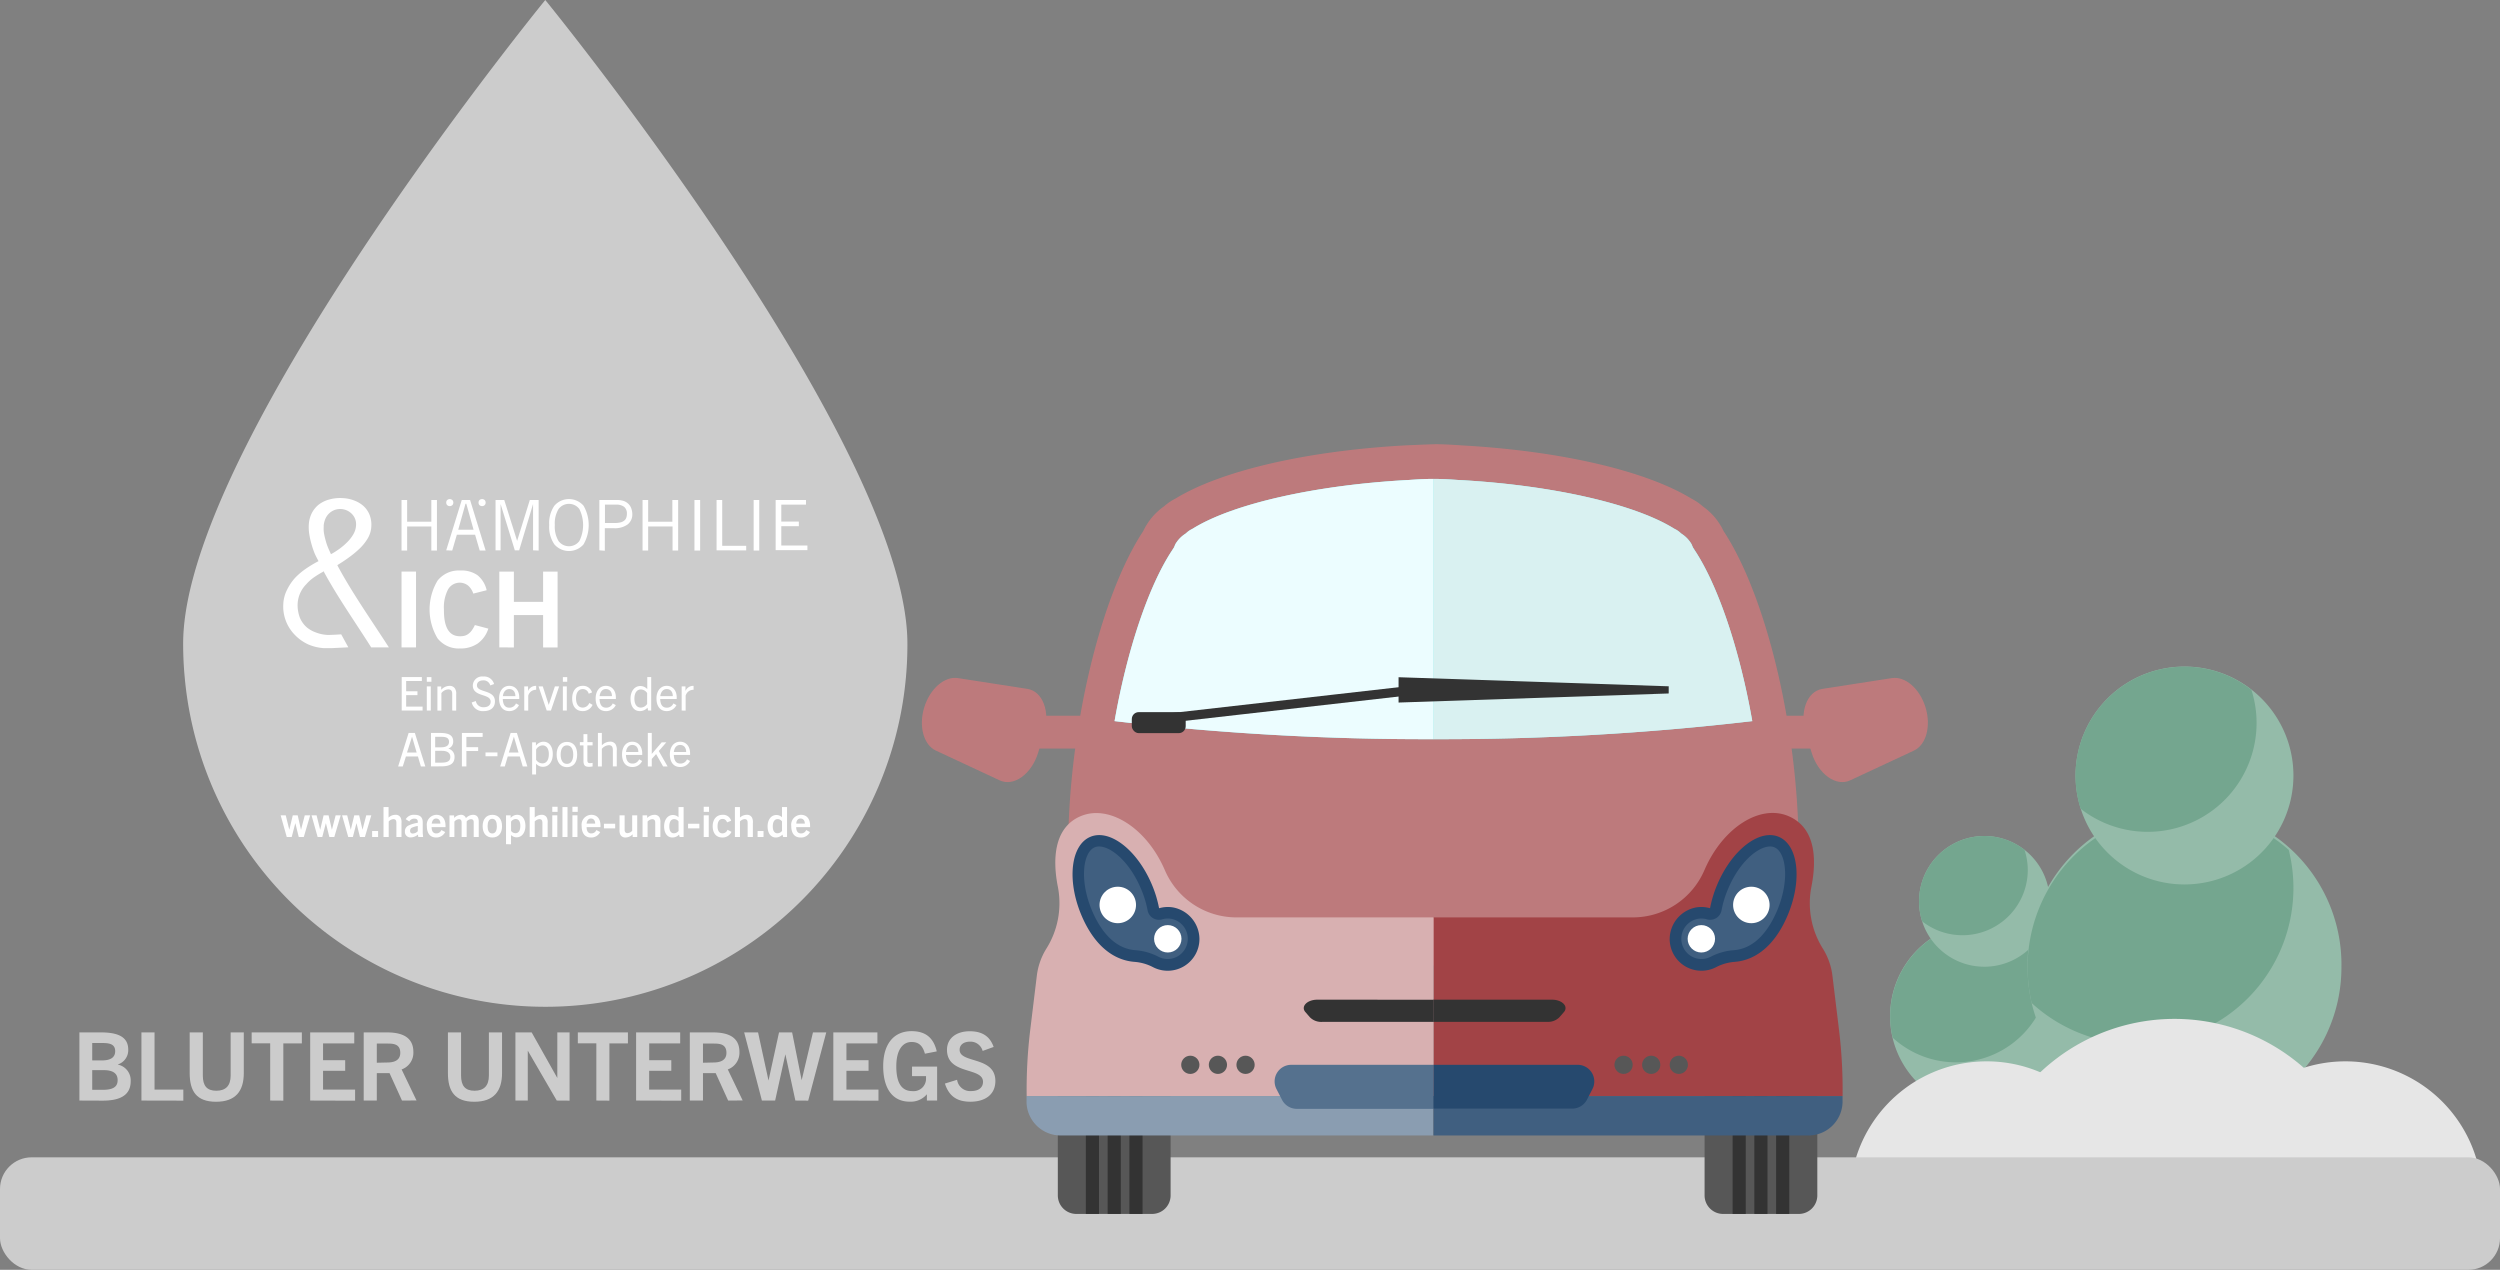 <svg xmlns="http://www.w3.org/2000/svg" width="540" height="274.28" viewBox="0 0 540 274.28"><rect x="0" y="0" width="540" height="274.28" fill="#808080" stroke="none"/><defs><style>.cls-1{fill:#ccc;}.cls-2{fill:#fff;}.cls-3{fill:#94bba9;}.cls-4{fill:#74a68f;}.cls-5{fill:#e6e6e6;}.cls-6{fill:#bd7a7c;}.cls-7{fill:#92f3f4;}.cls-8{fill:#575757;}.cls-9{fill:#333;}.cls-10{fill:#a24346;}.cls-11{fill:#d8b0b1;}.cls-12{fill:#ecfdff;}.cls-13{fill:#d9f1f1;}.cls-14{fill:none;stroke:#333;stroke-miterlimit:10;stroke-width:2px;}.cls-15{fill:#26496e;}.cls-16{fill:#405f80;}.cls-17{fill:#8a9db1;}.cls-18{fill:#55718e;}</style></defs><g id="Ebene_2" data-name="Ebene 2"><g id="Ebene_2-2" data-name="Ebene 2"><path class="cls-1" d="M191.29,116.71C174.41,69.4,117.78,0,117.78,0S66.42,62.94,46.94,109.8c-4.56,11-7.38,21-7.38,29.25q0,3.73.35,7.38A78.21,78.21,0,0,0,196,139.05C196,132.61,194.25,125,191.29,116.71Z"/><path class="cls-1" d="M17.15,237.72V223h4.68c4.1,0,5.87,1.25,5.87,3.73a3.23,3.23,0,0,1-2.22,3.18v.05a3.47,3.47,0,0,1,2.75,3.59c0,3.37-2.87,4.19-6.07,4.19ZM22,229.05c1.23,0,2.88-.26,2.88-2s-1.61-1.76-3.08-1.76H19.92v3.75Zm.19,6.35c2.34,0,3.22-.7,3.22-2.1,0-1.56-1.19-2.15-3-2.15H19.92v4.25Z"/><path class="cls-1" d="M30.55,237.72V223h2.83v12.35H39.6v2.39Z"/><path class="cls-1" d="M49.82,223h2.84v8.78c0,3.9-1.77,6.2-6,6.2s-5.69-2.3-5.69-6.2V223h2.84v9.32c0,2.21.88,3.28,2.91,3.28s3.1-1.07,3.1-3.28Z"/><path class="cls-1" d="M58.36,237.72V225.36h-4V223H65.2v2.38h-4v12.36Z"/><path class="cls-1" d="M67,237.72V223h9.52v2.38H69.78V229h4.78v2.3H69.78v4.06H76.7v2.39Z"/><path class="cls-1" d="M86.83,237.72l-2.69-5.92H81.39v5.92H78.56V223h5c3.9,0,5.73,1.43,5.73,4.25A3.83,3.83,0,0,1,86.75,231l3.22,6.7Zm-3.22-8.22c1.07,0,2.85-.2,2.85-2.09s-1.47-2-2.71-2H81.39v4.14Z"/><path class="cls-1" d="M105.6,223h2.84v8.78c0,3.9-1.77,6.2-6,6.2s-5.69-2.3-5.69-6.2V223h2.84v9.32c0,2.21.88,3.28,2.91,3.28s3.1-1.07,3.1-3.28Z"/><path class="cls-1" d="M120.26,237.72,114,226.94h0v10.78h-2.67V223h3.51l5.54,9.85h0V223h2.65v14.74Z"/><path class="cls-1" d="M128.81,237.72V225.36h-4V223h10.82v2.38h-4v12.36Z"/><path class="cls-1" d="M137.4,237.72V223h9.52v2.38h-6.69V229H145v2.3h-4.78v4.06h6.92v2.39Z"/><path class="cls-1" d="M157.28,237.72l-2.69-5.92h-2.75v5.92H149V223h5c3.9,0,5.72,1.43,5.72,4.25A3.83,3.83,0,0,1,157.2,231l3.22,6.7Zm-3.22-8.22c1.07,0,2.85-.2,2.85-2.09s-1.48-2-2.71-2h-2.36v4.14Z"/><path class="cls-1" d="M171.8,237.72l-2.16-10h0l-2.21,10h-2.86L160.74,223h3L166,233.4h0L168.27,223h2.83l2.06,10.32h0L175.6,223h2.87l-3.9,14.74Z"/><path class="cls-1" d="M180,237.72V223h9.52v2.38h-6.69V229h4.78v2.3h-4.78v4.06h6.92v2.39Z"/><path class="cls-1" d="M200.21,237.72v-1.36h0a4.56,4.56,0,0,1-3.72,1.6c-3.77,0-5.72-2.93-5.72-7.68s2.27-7.55,6.13-7.55c2.92,0,4.73,1.33,5.44,4.37l-2.56.5c-.51-1.89-1.48-2.53-2.88-2.53-2,0-3.3,1.85-3.3,5.24s1,5.37,3.47,5.37a2.68,2.68,0,0,0,2.95-2.83,3.1,3.1,0,0,0,0-.41H197v-2.05h5.42v7.33Z"/><path class="cls-1" d="M212.25,227a2.71,2.71,0,0,0-2.75-2c-1.27,0-2.22.63-2.22,1.76,0,3,7.72,1.32,7.72,6.74,0,2.93-2.22,4.47-5.38,4.47-2.85,0-4.62-1.13-5.52-3.92l2.63-.82a2.85,2.85,0,0,0,3.06,2.44c1.47,0,2.54-.67,2.54-2,0-3.24-7.78-1.43-7.78-6.92,0-2.46,2-4,4.91-4,2.67,0,4.35,1.07,5.17,3.39Z"/><path class="cls-2" d="M86.73,139.84V123.46h3.13v16.38Z"/><path class="cls-2" d="M102.23,128.22a3.89,3.89,0,0,0-1.08-1.7,2.91,2.91,0,0,0-4.36.78,8.35,8.35,0,0,0-.9,4.35q-.06,5.78,3.45,5.78a3.74,3.74,0,0,0,1-.11,2.25,2.25,0,0,0,.81-.39,3.36,3.36,0,0,0,.73-.73,6.13,6.13,0,0,0,.69-1.19l2.91.77a6.26,6.26,0,0,1-2.28,3.21,6.55,6.55,0,0,1-3.83,1.08,5.81,5.81,0,0,1-4.86-2.19,12.14,12.14,0,0,1,0-12.46,5.81,5.81,0,0,1,4.86-2.19,6.07,6.07,0,0,1,3.75,1,5.84,5.84,0,0,1,2,3.26Z"/><path class="cls-2" d="M107.85,139.84V123.46H111V130h6.31v-6.53h3.13v16.38h-3.13v-7H111v7Z"/><path class="cls-2" d="M94.38,108v10.92H93.17v-5.2H87.94v5.2H86.73V108h1.21v4.69h5.23V108Z"/><path class="cls-2" d="M96.38,118.87,99.74,108h1.8l3.36,10.92h-1.28l-1-3.42H98.68l-1,3.42Zm2.6-4.45h3.31l-1.57-5.62h-.17Z"/><path class="cls-2" d="M115.14,118.87v-10h0l-3,10h-.94l-3.07-10h0v10h-1.09V108h1.88l2.78,8.83h0l2.74-8.83h1.91v10.92Z"/><path class="cls-2" d="M118.63,113.41a6.63,6.63,0,0,1,1.12-4.18,4.17,4.17,0,0,1,6.29,0,8.36,8.36,0,0,1,0,8.36,4.17,4.17,0,0,1-6.29,0A6.65,6.65,0,0,1,118.63,113.41Zm1.21,0a6,6,0,0,0,.81,3.46,2.81,2.81,0,0,0,4.49,0,7.79,7.79,0,0,0,0-6.92,2.81,2.81,0,0,0-4.49,0A6,6,0,0,0,119.84,113.41Z"/><path class="cls-2" d="M129.46,118.87V108h3.81a4.48,4.48,0,0,1,1.51.23,2.88,2.88,0,0,1,1,.65,2.52,2.52,0,0,1,.6,1,3.7,3.7,0,0,1,.2,1.21,2.7,2.7,0,0,1-1,2.18,4.63,4.63,0,0,1-3,.82h-1.94v4.87Zm1.21-5.9h2.06a5.11,5.11,0,0,0,1.27-.13,2,2,0,0,0,.82-.38,1.33,1.33,0,0,0,.45-.62,2.6,2.6,0,0,0,.14-.87,1.88,1.88,0,0,0-.59-1.49A2.8,2.8,0,0,0,133,109h-2.33Z"/><path class="cls-2" d="M146.48,108v10.92h-1.21v-5.2H140v5.2h-1.21V108H140v4.69h5.23V108Z"/><path class="cls-2" d="M151.23,108v10.92H150V108Z"/><path class="cls-2" d="M154.78,118.87V108H156v9.89h5.18v1Z"/><path class="cls-2" d="M164,108v10.92h-1.21V108Z"/><path class="cls-2" d="M174.09,108v1h-5.33v3.66h3.79v1h-3.79v4.17h5.64v1h-6.86V108Z"/><circle class="cls-2" cx="97.15" cy="108.56" r="0.77"/><circle class="cls-2" cx="104.13" cy="108.56" r="0.77"/><path class="cls-2" d="M70,123.59c3,5.52,6.87,11,10.18,16.25H84c-3.61-5.63-7.88-11.67-11.08-17.64v0l0,0-.05-.12.11-.08c.78-.48,1.58-1,2.39-1.6a20.9,20.9,0,0,0,2.28-1.88,10.39,10.39,0,0,0,1.76-2.19,5.57,5.57,0,0,0,.79-2.55,5.91,5.91,0,0,0-.34-2.49,5.18,5.18,0,0,0-1.24-1.89,6.15,6.15,0,0,0-2-1.25,7.74,7.74,0,0,0-2.49-.55,8.67,8.67,0,0,0-3,.29A6.46,6.46,0,0,0,68.84,109a5.8,5.8,0,0,0-1.51,1.87,6.46,6.46,0,0,0-.63,2.43,9.73,9.73,0,0,0,.09,2,18.33,18.33,0,0,0,.45,2.08,19.15,19.15,0,0,0,.66,2c.25.63.82,1.67.82,1.68l.08.14-.14.08A25.05,25.05,0,0,0,66,122.89a14.69,14.69,0,0,0-2.33,2A11.3,11.3,0,0,0,62,127.4a7.48,7.48,0,0,0-.8,2.95,8.75,8.75,0,0,0,2.46,6.76,9.56,9.56,0,0,0,2.89,2.07A10,10,0,0,0,70,140c.49,0,1,0,1.6,0l3.64-.18-1.54-2.8s-2.38.16-3.09.12a8.25,8.25,0,0,1-2.33-.51,6.56,6.56,0,0,1-2.06-1.16,5.79,5.79,0,0,1-1.43-2,7.85,7.85,0,0,1-.51-2.79,6.48,6.48,0,0,1,1.88-4.49,9.29,9.29,0,0,1,1.68-1.5,22.19,22.19,0,0,1,2-1.22l.14-.07Zm-.09-9.94a4.6,4.6,0,0,1,.29-1.38,3.52,3.52,0,0,1,1.94-2.06A3.53,3.53,0,0,1,76,111a3.16,3.16,0,0,1,.9,2.55,4.26,4.26,0,0,1-.58,1.86,8.44,8.44,0,0,1-1.26,1.64,13.44,13.44,0,0,1-1.65,1.43,16,16,0,0,1-1.77,1.14l-.15.08-.07-.15c-.15-.32-.33-.72-.53-1.19a11.2,11.2,0,0,1-.51-1.48A16,16,0,0,1,70,115.3,6.54,6.54,0,0,1,69.93,113.65Z"/><path class="cls-2" d="M86.77,153.48v-7.23h4.35v.85H87.73v2.22h2.44v.83H87.73v2.48h3.55v.85Z"/><path class="cls-2" d="M92.19,147.26v-1h1v1Zm0,6.22v-5.22h.86v5.22Z"/><path class="cls-2" d="M97.68,153.48v-3.57c0-.7-.26-1-.86-1a2,2,0,0,0-1.48.8v3.78h-.86v-5.22h.82V149a2.44,2.44,0,0,1,1.77-.85,1.31,1.31,0,0,1,1.19.55,2,2,0,0,1,.28,1.23v3.56Z"/><path class="cls-2" d="M105.9,148.05a1.49,1.49,0,0,0-1.53-1.09c-.79,0-1.35.39-1.35,1.08,0,1.64,3.89.86,3.89,3.45,0,1.39-1,2.11-2.45,2.11a2.41,2.41,0,0,1-2.57-1.87l.89-.31a1.61,1.61,0,0,0,1.72,1.34c.88,0,1.48-.42,1.48-1.21,0-1.81-3.85-.93-3.85-3.49a2,2,0,0,1,2.24-1.93,2.22,2.22,0,0,1,2.35,1.62Z"/><path class="cls-2" d="M110,153.6c-1.4,0-2.2-1.06-2.2-2.73s.91-2.73,2.21-2.73,2.15,1,2.15,2.54c0,.08,0,.18,0,.31H108.6c.05,1.16.45,1.87,1.42,1.87a1.5,1.5,0,0,0,1.43-.92l.65.36A2.27,2.27,0,0,1,110,153.6Zm-1.34-3.24h2.66c0-.92-.48-1.52-1.31-1.52S108.72,149.52,108.62,150.36Z"/><path class="cls-2" d="M113.24,153.48v-5.22h.82v1a1.78,1.78,0,0,1,1.59-1.11h.16V149h-.19a1.73,1.73,0,0,0-1.52,1.26v3.23Z"/><path class="cls-2" d="M118.09,153.48l-1.77-5.22h.92l1.29,4h0l1.33-4h.92L119,153.48Z"/><path class="cls-2" d="M121.58,147.26v-1h.94v1Zm0,6.22v-5.22h.85v5.22Z"/><path class="cls-2" d="M128,152.25a2.29,2.29,0,0,1-2.15,1.35c-1.41,0-2.26-1-2.26-2.71s.88-2.75,2.29-2.75a2,2,0,0,1,2,1.42l-.72.28a1.31,1.31,0,0,0-1.28-1c-.89,0-1.46.74-1.46,2s.54,2,1.45,2a1.54,1.54,0,0,0,1.42-1Z"/><path class="cls-2" d="M130.86,153.6c-1.4,0-2.2-1.06-2.2-2.73s.91-2.73,2.21-2.73,2.16,1,2.16,2.54c0,.08,0,.18,0,.31H129.5c.05,1.16.45,1.87,1.42,1.87a1.5,1.5,0,0,0,1.43-.92l.66.36A2.3,2.3,0,0,1,130.86,153.6Zm-1.34-3.24h2.66c0-.92-.48-1.52-1.31-1.52S129.62,149.52,129.52,150.36Z"/><path class="cls-2" d="M140,153.48l-.14-.62a2.21,2.21,0,0,1-1.67.74c-1.26,0-2-1.08-2-2.68s.86-2.74,2.13-2.74a2,2,0,0,1,1.49.67v-2.6h.85v7.23Zm-.22-3.78a1.66,1.66,0,0,0-1.35-.78c-.88,0-1.4.77-1.4,2s.53,1.92,1.39,1.92a1.69,1.69,0,0,0,1.36-.78Z"/><path class="cls-2" d="M144,153.6c-1.4,0-2.2-1.06-2.2-2.73s.91-2.73,2.21-2.73,2.16,1,2.16,2.54c0,.08,0,.18,0,.31H142.6c.05,1.16.45,1.87,1.42,1.87a1.5,1.5,0,0,0,1.43-.92l.66.36A2.3,2.3,0,0,1,144,153.6Zm-1.34-3.24h2.66c0-.92-.48-1.52-1.31-1.52S142.73,149.52,142.62,150.36Z"/><path class="cls-2" d="M147.24,153.48v-5.22h.82v1a1.79,1.79,0,0,1,1.59-1.11h.16V149h-.19a1.73,1.73,0,0,0-1.52,1.26v3.23Z"/><path class="cls-2" d="M90.91,165.55l-.64-2.16H87.68L87,165.55h-1l2.26-7.23h1.35l2.26,7.23Zm-3-3H90l-1-3.43h0Z"/><path class="cls-2" d="M93.09,165.55v-7.23h2c2,0,2.8.6,2.8,1.83a1.55,1.55,0,0,1-1.07,1.55v0a1.78,1.78,0,0,1,1.36,1.83c0,1.63-1.34,2-2.83,2Zm2.1-4.13c.7,0,1.8-.1,1.8-1.19s-1.08-1.08-1.92-1.08H94v2.27Zm.17,3.31c1.34,0,1.91-.38,1.91-1.23s-.64-1.32-1.79-1.32H94v2.55Z"/><path class="cls-2" d="M99.77,165.55v-7.23h4.48v.85h-3.51v2.22h2.54v.83h-2.54v3.33Z"/><path class="cls-2" d="M104.87,163.35v-.82h2.58v.82Z"/><path class="cls-2" d="M112.91,165.55l-.64-2.16h-2.59l-.64,2.16h-1l2.26-7.23h1.35l2.26,7.23Zm-3-3H112l-1-3.43h0Z"/><path class="cls-2" d="M114.94,167.28v-6.94h.82v.74a2,2,0,0,1,1.64-.87c1.25,0,2,1.07,2,2.67s-.8,2.75-2.12,2.75a1.93,1.93,0,0,1-1.49-.67v2.32Zm.86-3.17a1.63,1.63,0,0,0,1.35.78c.92,0,1.4-.77,1.4-2S118,161,117.17,161a1.68,1.68,0,0,0-1.37.9Z"/><path class="cls-2" d="M120.23,163c0-1.73.85-2.75,2.23-2.75s2.21,1,2.21,2.75-.85,2.71-2.21,2.71S120.23,164.63,120.23,163Zm3.59,0c0-1.2-.44-2-1.36-2s-1.36.83-1.36,2,.44,2,1.36,2S123.82,164.16,123.82,163Z"/><path class="cls-2" d="M128,165.55a3.84,3.84,0,0,1-.79.08c-.86,0-1.18-.33-1.18-1.35V161h-.78v-.7h.78v-1.72h.84v1.72H128v.7h-1.13v3.2c0,.44.17.64.55.64a2.47,2.47,0,0,0,.58-.07Z"/><path class="cls-2" d="M132.38,165.55v-3.37c0-.73-.11-1.22-.9-1.22a2.15,2.15,0,0,0-1.48.79v3.8h-.85v-7.23H130V161a2.47,2.47,0,0,1,1.71-.8,1.35,1.35,0,0,1,1.24.55,2.32,2.32,0,0,1,.27,1.43v3.36Z"/><path class="cls-2" d="M136.56,165.67c-1.4,0-2.2-1.06-2.2-2.73s.91-2.73,2.21-2.73,2.15,1,2.15,2.54c0,.08,0,.18,0,.31H135.2c.05,1.16.44,1.87,1.42,1.87a1.51,1.51,0,0,0,1.43-.92l.65.36A2.26,2.26,0,0,1,136.56,165.67Zm-1.34-3.24h2.66c0-.92-.48-1.52-1.31-1.52S135.32,161.59,135.22,162.43Z"/><path class="cls-2" d="M143.23,165.55l-1.51-2.67-.94,1.05v1.62h-.85v-7.23h.85v4.53h0l2.15-2.51h1l-1.63,1.88,1.9,3.33Z"/><path class="cls-2" d="M146.89,165.67c-1.4,0-2.2-1.06-2.2-2.73s.91-2.73,2.21-2.73,2.16,1,2.16,2.54c0,.08,0,.18,0,.31h-3.52c.05,1.16.45,1.87,1.42,1.87a1.5,1.5,0,0,0,1.43-.92l.66.36A2.28,2.28,0,0,1,146.89,165.67Zm-1.34-3.24h2.66c0-.92-.48-1.52-1.31-1.52S145.65,161.59,145.55,162.43Z"/><path class="cls-2" d="M64.53,180.79l-.74-3h0l-.78,3H61.94l-1.32-4.68h1.1l.77,3.12h0l.75-3.12h1.06l.72,3.12h0l.81-3.12H67l-1.38,4.68Z"/><path class="cls-2" d="M71.14,180.79l-.75-3h0l-.78,3h-1l-1.32-4.68h1.09l.78,3.12h0l.74-3.12h1.07l.72,3.12h0l.81-3.12h1.09l-1.38,4.68Z"/><path class="cls-2" d="M77.75,180.79l-.75-3h0l-.78,3h-1l-1.33-4.68h1.1l.78,3.12h0l.75-3.12h1.06l.72,3.12h0l.81-3.12h1.09l-1.38,4.68Z"/><path class="cls-2" d="M80.38,180.79V179.5h1.29v1.29Z"/><path class="cls-2" d="M85.62,180.79v-3c0-.53-.13-.86-.66-.86a1.55,1.55,0,0,0-1,.51v3.35H82.84v-6.46h1.09v2.27a2.15,2.15,0,0,1,1.45-.6,1.17,1.17,0,0,1,1.14.58,2.2,2.2,0,0,1,.2,1.21v3Z"/><path class="cls-2" d="M90.35,180.79l-.08-.52a2.41,2.41,0,0,1-1.54.61,1.18,1.18,0,0,1-1.27-1.27,1.38,1.38,0,0,1,.78-1.3,7.41,7.41,0,0,1,2-.59c.06-.63-.16-.89-.76-.89a1.16,1.16,0,0,0-1.06.61l-.78-.49a2,2,0,0,1,1.91-.95c1.2,0,1.76.53,1.76,1.64v2.3l.08.85Zm-.11-2.38a5,5,0,0,0-1.31.39.73.73,0,0,0-.35.66.53.53,0,0,0,.58.58,1.5,1.5,0,0,0,1.08-.5Z"/><path class="cls-2" d="M94.2,180.9c-1.36,0-2-1-2-2.48A2.14,2.14,0,0,1,94.23,176c1.33,0,2,.92,2,2.36,0,.07,0,.16,0,.3h-3c0,.83.32,1.36,1,1.36a1.14,1.14,0,0,0,1.1-.73l.83.43A2.14,2.14,0,0,1,94.2,180.9Zm-1-3h1.92c0-.67-.35-1.1-.93-1.1S93.34,177.3,93.25,177.93Z"/><path class="cls-2" d="M102.32,180.79v-3.18c0-.52-.27-.67-.58-.67a1.32,1.32,0,0,0-.94.49v3.36H99.71v-3.1c0-.47-.16-.75-.56-.75a1.38,1.38,0,0,0-1,.53v3.32H97.09v-4.67h1v.56a2.13,2.13,0,0,1,1.42-.68,1.07,1.07,0,0,1,1.13.72,2.13,2.13,0,0,1,1.51-.72c.8,0,1.26.43,1.26,1.47v3.32Z"/><path class="cls-2" d="M104.25,178.47c0-1.55.8-2.47,2.1-2.47s2.09.92,2.09,2.47-.79,2.43-2.09,2.43S104.25,180,104.25,178.47Zm3.07,0c0-.91-.28-1.61-1-1.61s-1,.7-1,1.61.3,1.56,1,1.56S107.32,179.4,107.32,178.47Z"/><path class="cls-2" d="M109.3,182.34v-6.23h1v.58a1.83,1.83,0,0,1,1.42-.69c1.12,0,1.77,1,1.77,2.39s-.71,2.47-1.9,2.47a1.73,1.73,0,0,1-1.21-.49v2Zm1.09-2.87a1.16,1.16,0,0,0,.94.5c.71,0,1.06-.59,1.06-1.58s-.4-1.48-1-1.48a1.24,1.24,0,0,0-1,.58Z"/><path class="cls-2" d="M117.16,180.79v-3c0-.53-.14-.86-.66-.86a1.57,1.57,0,0,0-1,.51v3.35h-1.09v-6.46h1.09v2.27a2.18,2.18,0,0,1,1.45-.6,1.19,1.19,0,0,1,1.15.58,2.22,2.22,0,0,1,.19,1.21v3Z"/><path class="cls-2" d="M119.29,175.36v-1.1h1.15v1.1Zm0,5.43v-4.68h1.09v4.68Z"/><path class="cls-2" d="M121.49,180.79v-6.46h1.09v6.46Z"/><path class="cls-2" d="M123.64,175.36v-1.1h1.15v1.1Zm0,5.43v-4.68h1.09v4.68Z"/><path class="cls-2" d="M127.64,180.9c-1.36,0-2-1-2-2.48a2.13,2.13,0,0,1,2.07-2.42c1.33,0,2,.92,2,2.36v.3h-3c0,.83.32,1.36,1,1.36a1.14,1.14,0,0,0,1.1-.73l.83.43A2.14,2.14,0,0,1,127.64,180.9Zm-1-3h1.92c0-.67-.35-1.1-.93-1.1S126.78,177.3,126.69,177.93Z"/><path class="cls-2" d="M130.45,178.93v-1h2.43v1Z"/><path class="cls-2" d="M136.65,180.79v-.58a2.17,2.17,0,0,1-1.52.69,1.2,1.2,0,0,1-1.12-.58,2.13,2.13,0,0,1-.19-1.12v-3.09h1.1v3.1c0,.52.21.75.63.75a1.43,1.43,0,0,0,1-.52v-3.33h1.09v4.68Z"/><path class="cls-2" d="M141.53,180.79v-3.1c0-.52-.23-.75-.65-.75a1.48,1.48,0,0,0-1,.52v3.33h-1.09v-4.68h1v.57a2.26,2.26,0,0,1,1.54-.68,1.21,1.21,0,0,1,1.13.58,2.22,2.22,0,0,1,.19,1.11v3.1Z"/><path class="cls-2" d="M146.81,180.79l-.14-.51a2,2,0,0,1-1.44.62c-1.13,0-1.78-1-1.78-2.4s.74-2.46,1.9-2.46a1.73,1.73,0,0,1,1.21.49v-2.2h1.1v6.46Zm-.25-3.37a1.18,1.18,0,0,0-.94-.49c-.68,0-1.05.59-1.05,1.58s.39,1.48,1,1.48a1.25,1.25,0,0,0,1-.52Z"/><path class="cls-2" d="M148.62,178.93v-1h2.44v1Z"/><path class="cls-2" d="M152,175.36v-1.1h1.15v1.1Zm0,5.43v-4.68h1.09v4.68Z"/><path class="cls-2" d="M158,179.68a2.1,2.1,0,0,1-2,1.22c-1.28,0-2.06-.93-2.06-2.43s.83-2.47,2.12-2.47a1.79,1.79,0,0,1,1.87,1.28l-.88.35c-.22-.51-.51-.75-1-.74-.64,0-1.06.55-1.06,1.59s.43,1.53,1.07,1.53a1.18,1.18,0,0,0,1.08-.78Z"/><path class="cls-2" d="M161.49,180.79v-3c0-.53-.13-.86-.66-.86a1.55,1.55,0,0,0-1,.51v3.35h-1.09v-6.46h1.09v2.27a2.15,2.15,0,0,1,1.45-.6,1.18,1.18,0,0,1,1.14.58,2.2,2.2,0,0,1,.2,1.21v3Z"/><path class="cls-2" d="M163.64,180.79V179.5h1.28v1.29Z"/><path class="cls-2" d="M169.16,180.79l-.15-.51a2,2,0,0,1-1.44.62c-1.12,0-1.77-1-1.77-2.4s.74-2.46,1.9-2.46a1.73,1.73,0,0,1,1.21.49v-2.2H170v6.46Zm-.25-3.37a1.18,1.18,0,0,0-.94-.49c-.68,0-1.05.59-1.05,1.58s.39,1.48,1,1.48a1.25,1.25,0,0,0,1-.52Z"/><path class="cls-2" d="M172.91,180.9c-1.36,0-2-1-2-2.48a2.14,2.14,0,0,1,2.07-2.42c1.34,0,2,.92,2,2.36,0,.07,0,.16,0,.3h-3c0,.83.32,1.36,1.05,1.36a1.15,1.15,0,0,0,1.1-.73l.82.43A2.11,2.11,0,0,1,172.91,180.9Zm-1-3h1.93c0-.67-.35-1.1-.94-1.1S172,177.3,172,177.93Z"/><path class="cls-3" d="M449,219.51a20.29,20.29,0,0,1-7.62,15.87H415.91a20.33,20.33,0,1,1,33-15.87Z"/><path class="cls-4" d="M442.73,209.24a20.23,20.23,0,0,1-33.91,14.9,20.33,20.33,0,0,1,33.3-19.83A20.05,20.05,0,0,1,442.73,209.24Z"/><path class="cls-3" d="M442.73,194.66A14.11,14.11,0,0,1,415.18,199a14.29,14.29,0,0,1-.67-4.31,14.11,14.11,0,1,1,28.22,0Z"/><path class="cls-4" d="M438,187.84A14.11,14.11,0,0,1,415.18,199a14.29,14.29,0,0,1-.67-4.31,14.12,14.12,0,0,1,22.78-11.14A14.3,14.3,0,0,1,438,187.84Z"/><path class="cls-3" d="M505.75,208.93a33.85,33.85,0,0,1-12.7,26.45H450.66a34,34,0,0,1-11.82-18.73,34.41,34.41,0,0,1-.88-7.72,33.9,33.9,0,1,1,67.79,0Z"/><path class="cls-4" d="M495.38,191.81a33.73,33.73,0,0,1-56.54,24.84,34.41,34.41,0,0,1-.88-7.72,33.89,33.89,0,0,1,56.41-25.34A33.77,33.77,0,0,1,495.38,191.81Z"/><path class="cls-3" d="M495.38,167.5a23.53,23.53,0,1,1-9.08-18.56A23.52,23.52,0,0,1,495.38,167.5Z"/><path class="cls-4" d="M487.42,156.13a23.52,23.52,0,0,1-38,18.56A23.54,23.54,0,0,1,471.85,144a23.41,23.41,0,0,1,14.45,5A23.37,23.37,0,0,1,487.42,156.13Z"/><path class="cls-5" d="M429.12,229.25a29.55,29.55,0,0,0-28.4,21.41h56.8A29.53,29.53,0,0,0,429.12,229.25Z"/><path class="cls-5" d="M506.6,229.25a29.55,29.55,0,0,0-28.4,21.41H535A29.55,29.55,0,0,0,506.6,229.25Z"/><path class="cls-5" d="M469.69,220.08a42.21,42.21,0,0,0-40.57,30.58h81.13A42.19,42.19,0,0,0,469.69,220.08Z"/><rect class="cls-1" y="249.98" width="540" height="24.3" rx="6.84"/><path class="cls-6" d="M399.64,168.55l13.76-6.42c2.66-1.24,3.75-5.27,2.52-9.32h0c-1.23-4.05-4.38-6.79-7.28-6.34l-15,2.33c-3.34.52-5,5-3.58,9.64l1.24,4.1C392.71,167.18,396.58,170,399.64,168.55Z"/><rect class="cls-6" x="379.53" y="154.6" width="16.21" height="7.09" transform="translate(775.28 316.29) rotate(180)"/><path class="cls-6" d="M215.92,168.55l-13.77-6.42c-2.66-1.24-3.75-5.27-2.52-9.32h0c1.23-4.05,4.39-6.79,7.29-6.34l15,2.33c3.33.52,5,5,3.58,9.64l-1.25,4.1C222.85,167.18,219,170,215.92,168.55Z"/><rect class="cls-6" x="219.81" y="154.6" width="16.21" height="7.09"/><path class="cls-6" d="M385.22,208.53c3.62-10.41,4.42-28.53,1.51-48.7-2.79-19.32-8.33-35.88-14.43-45.1a13.56,13.56,0,0,0-4.49-5.35,11.91,11.91,0,0,0-2.5-1.7c-9.68-5.91-27.84-10.25-49.48-11.47,0,0-4.17-.31-6.21-.25s-6.22.25-6.22.25c-21.64,1.22-39.8,5.56-49.48,11.47a12.17,12.17,0,0,0-2.5,1.7,13.65,13.65,0,0,0-4.49,5.35c-6.1,9.22-11.64,25.78-14.43,45.1-2.91,20.17-2.11,38.29,1.51,48.7Z"/><path class="cls-7" d="M378.49,155.76a576.84,576.84,0,0,1-68.87,3.9,576.9,576.9,0,0,1-68.88-3.9c2.7-15.35,7.33-29.17,12.44-36.9l.4-.62.28-.67a6.6,6.6,0,0,1,2.13-2.25l.18-.13.16-.15a4.86,4.86,0,0,1,.92-.65l.29-.15.28-.17c8.68-5.29,26.31-9.27,46-10.37H304c.9-.07,3.57-.25,5.1-.25h1.09c1.54,0,4.21.18,5.1.25h.15c19.69,1.1,37.32,5.08,46,10.37l.28.17.3.15a5.31,5.31,0,0,1,.91.65l.16.15.18.13a6.6,6.6,0,0,1,2.13,2.25l.28.67.4.62C371.16,126.59,375.79,140.41,378.49,155.76Z"/><path class="cls-8" d="M392.54,229.37v28.84a4,4,0,0,1-4,4H372.19a4,4,0,0,1-4-4V229.37a4,4,0,0,1,4-4h16.34A4,4,0,0,1,392.54,229.37Z"/><rect class="cls-9" x="374.24" y="225.35" width="2.84" height="36.86"/><rect class="cls-9" x="378.94" y="225.35" width="2.84" height="36.86"/><rect class="cls-9" x="383.64" y="225.35" width="2.84" height="36.86"/><path class="cls-8" d="M252.85,229.37v28.84a4,4,0,0,1-4,4H232.49a4,4,0,0,1-4-4V229.37a4,4,0,0,1,4-4h16.34A4,4,0,0,1,252.85,229.37Z"/><rect class="cls-9" x="234.54" y="225.35" width="2.84" height="36.86"/><rect class="cls-9" x="239.25" y="225.35" width="2.84" height="36.86"/><rect class="cls-9" x="243.95" y="225.35" width="2.84" height="36.86"/><path class="cls-10" d="M397.25,222.64l-1.44-11.85a14.35,14.35,0,0,0-2-5.78,18.47,18.47,0,0,1-2.58-13.3c1.17-5.79,1.12-12.92-5-15.46s-14.06,2.53-18,11.53l-.05.11a16.85,16.85,0,0,1-15.42,10.27H309.62v38.59H398A107.24,107.24,0,0,0,397.25,222.64Z"/><path class="cls-11" d="M298.87,198.16H267a16.85,16.85,0,0,1-15.42-10.27l-.05-.11c-3.94-9-11.95-14-18-11.53s-6.18,9.67-5,15.46a18.47,18.47,0,0,1-2.58,13.3,14.35,14.35,0,0,0-2,5.78l-1.44,11.85a107.24,107.24,0,0,0-.75,14.11h87.89V198.16Z"/><path class="cls-12" d="M309.41,103.45h-.34c-1.53,0-4.2.18-5.1.25h-.14c-19.7,1.1-37.33,5.08-46,10.37l-.28.17-.29.15a4.86,4.86,0,0,0-.92.65l-.16.15-.18.13a6.6,6.6,0,0,0-2.13,2.25l-.28.67-.4.62c-5.11,7.73-9.74,21.55-12.44,36.9a576.9,576.9,0,0,0,68.88,3.9V103.45Z"/><path class="cls-13" d="M366.05,118.86l-.4-.62-.28-.67a6.6,6.6,0,0,0-2.13-2.25l-.18-.13-.16-.15a5.31,5.31,0,0,0-.91-.65l-.3-.15-.28-.17c-8.68-5.29-26.31-9.27-46-10.37h-.15c-.89-.07-3.56-.25-5.1-.25h-.54v56.21a576.84,576.84,0,0,0,68.87-3.9C375.79,140.41,371.16,126.59,366.05,118.86Z"/><rect class="cls-9" x="244.47" y="153.82" width="11.64" height="4.54" rx="1.5"/><line class="cls-14" x1="250.29" y1="155.34" x2="305.12" y2="149.1"/><polygon class="cls-9" points="360.44 149.79 302.09 151.75 302.09 146.28 360.44 148.24 360.44 149.79"/><path class="cls-15" d="M253.36,196a6.8,6.8,0,0,0-3,.18,24.73,24.73,0,0,0-1.51-5c-3.13-7.52-9.1-12.19-13.32-10.43s-5.12,9.28-2,16.8c2.68,6.45,6.78,9.83,11.49,10.21a10.35,10.35,0,0,1,4,1.13,6.86,6.86,0,0,0,10.06-6.06A7,7,0,0,0,253.36,196Z"/><path class="cls-16" d="M252.38,207.15a4.39,4.39,0,0,1-2.17-.5,12.85,12.85,0,0,0-5-1.41c-4.94-.39-7.83-4.94-9.39-8.68-2.69-6.47-1.89-12.49.64-13.54a2.39,2.39,0,0,1,.94-.18c2.55,0,6.61,3.25,9.11,9.27a22,22,0,0,1,1.37,4.53h0a2.5,2.5,0,0,0,3.15,1.94h0a4.22,4.22,0,0,1,1.21-.18,4.14,4.14,0,0,1,.7.06,4.38,4.38,0,0,1-.56,8.69Z"/><circle class="cls-2" cx="252.24" cy="202.78" r="2.96"/><circle class="cls-2" cx="241.44" cy="195.47" r="3.94"/><path class="cls-15" d="M366.37,196a6.8,6.8,0,0,1,3,.18,24.73,24.73,0,0,1,1.51-5c3.13-7.52,9.1-12.19,13.32-10.43s5.12,9.28,2,16.8c-2.68,6.45-6.78,9.83-11.49,10.21a10.35,10.35,0,0,0-4,1.13,6.86,6.86,0,0,1-10.06-6.06A7,7,0,0,1,366.37,196Z"/><path class="cls-16" d="M367.35,207.15a4.39,4.39,0,0,0,2.17-.5,12.85,12.85,0,0,1,5-1.41c4.94-.39,7.83-4.94,9.39-8.68,2.69-6.47,1.89-12.49-.64-13.54a2.37,2.37,0,0,0-.93-.18c-2.55,0-6.62,3.25-9.12,9.27a22,22,0,0,0-1.37,4.53h0a2.5,2.5,0,0,1-3.15,1.94h0a4.22,4.22,0,0,0-1.21-.18,4.14,4.14,0,0,0-.7.06,4.38,4.38,0,0,0,.56,8.69Z"/><circle class="cls-2" cx="367.49" cy="202.78" r="2.96"/><circle class="cls-2" cx="378.29" cy="195.47" r="3.94"/><circle class="cls-8" cx="269.04" cy="230" r="1.97"/><circle class="cls-8" cx="263.07" cy="230" r="1.97"/><circle class="cls-8" cx="257.11" cy="230" r="1.97"/><circle class="cls-8" cx="350.69" cy="230" r="1.97"/><circle class="cls-8" cx="356.66" cy="230" r="1.97"/><circle class="cls-8" cx="362.62" cy="230" r="1.97"/><path class="cls-17" d="M221.73,236.75c0,.45,0,.91,0,1.36a7.36,7.36,0,0,0,7.37,7.15h80.5v-8.51Z"/><path class="cls-16" d="M309.62,236.75v8.51h81a7.36,7.36,0,0,0,7.37-7.15c0-.45,0-.91,0-1.36Z"/><path class="cls-9" d="M336.83,219.73l1-1.15c1-1.21-.42-2.65-2.61-2.65H309.62v4.79h24.6A3.44,3.44,0,0,0,336.83,219.73Z"/><path class="cls-9" d="M284.56,215.93c-2.2,0-3.62,1.44-2.62,2.65l1,1.15a3.44,3.44,0,0,0,2.61,1h24.11v-4.79Z"/><path class="cls-18" d="M278.91,230a3.59,3.59,0,0,0-3.19,5.24l1.17,2.27a3.6,3.6,0,0,0,3.2,2h29.53V230Z"/><path class="cls-15" d="M340.82,230h-31.2v9.46h30a3.6,3.6,0,0,0,3.2-2l1.17-2.27A3.59,3.59,0,0,0,340.82,230Z"/></g></g></svg>